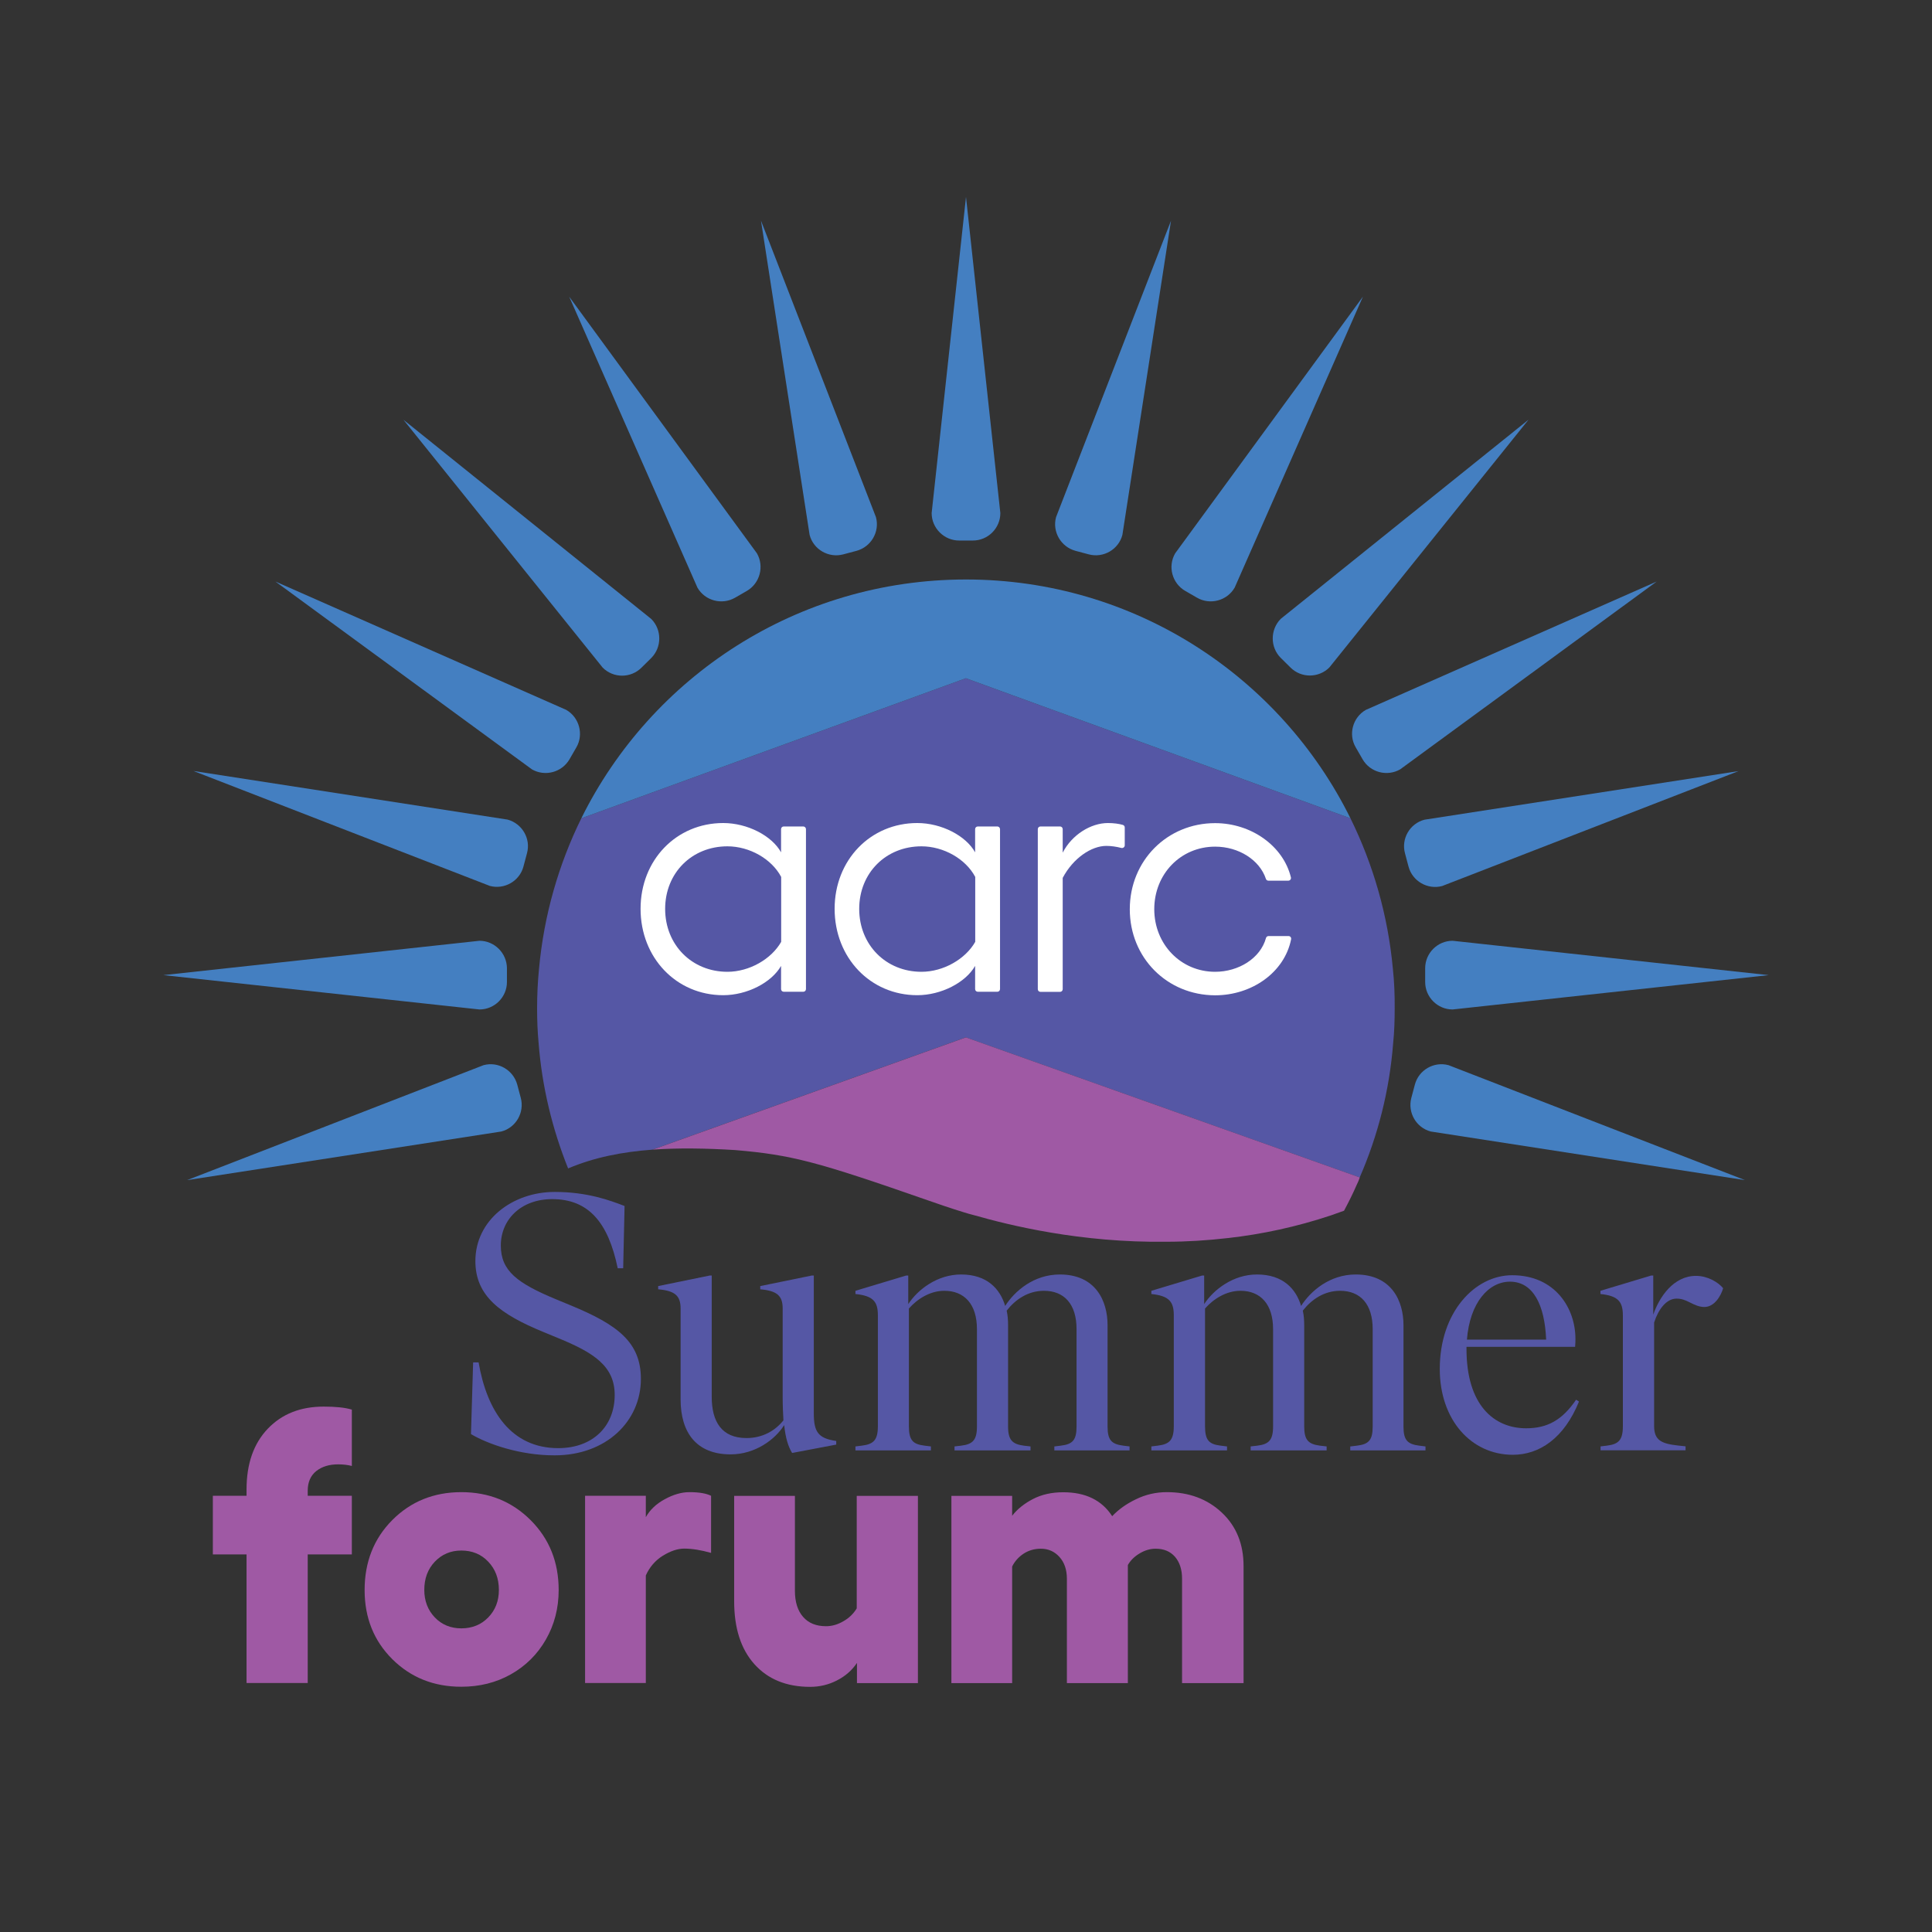<svg enable-background="new 0 0 180 180" viewBox="0 0 180 180" xmlns="http://www.w3.org/2000/svg"><rect x="0" y="0" width="180" height="180" fill="#333333" stroke="none"/><path d="m129.77 90.25c-.46-5-1.84-9.72-3.95-14.01l-35.83-13.05-35.83 13.05c-2.11 4.29-3.48 9.01-3.94 14.01-.12 1.21-.18 2.45-.18 3.69 0 1.08.04 2.16.14 3.23.32 4.1 1.28 8.03 2.75 11.69 2.43-1.03 5.03-1.54 7.86-1.75l29.19-10.46 36.7 13.05c1.7-3.9 2.78-8.12 3.12-12.54.11-1.06.14-2.15.14-3.23.01-1.23-.04-2.47-.17-3.68z" fill="#5557a5"/><g fill="#447fc1"><path d="m125.82 76.24-35.83-13.05-35.83 13.05c6.53-13.19 20.11-22.25 35.84-22.25 15.71 0 29.29 9.06 35.82 22.25z"/><path d="m89.36 50.36h1.28c1.41 0 2.56-1.15 2.56-2.56l-3.2-29.45-3.2 29.45c0 1.41 1.16 2.56 2.56 2.56z"/><path d="m100.2 51.32 1.24.33c1.36.36 2.77-.45 3.13-1.81l4.53-29.28-10.71 27.62c-.37 1.36.45 2.77 1.81 3.14z"/><path d="m110.42 55.05 1.11.64c1.22.7 2.79.28 3.5-.94l11.95-27.11-17.49 23.91c-.71 1.22-.29 2.79.93 3.5z"/><path d="m119.32 61.29.91.9c1 1 2.62.99 3.62 0l18.56-23.09-23.09 18.56c-.99 1.01-.99 2.64 0 3.63z"/><path d="m126.31 69.63.64 1.11c.7 1.22 2.28 1.64 3.5.94l23.9-17.5-27.1 11.96c-1.22.7-1.65 2.28-.94 3.49z"/><path d="m130.9 79.5.33 1.24c.36 1.36 1.78 2.17 3.13 1.81l27.62-10.71-29.27 4.53c-1.36.36-2.18 1.77-1.81 3.13z"/><path d="m132.78 90.21v1.28c0 1.41 1.15 2.56 2.56 2.56l29.45-3.2-29.45-3.2c-1.41 0-2.56 1.15-2.56 2.56z"/><path d="m131.82 101.05-.33 1.24c-.36 1.36.45 2.77 1.81 3.13l29.28 4.53-27.62-10.71c-1.37-.37-2.78.45-3.14 1.81z"/><path d="m81.61 48.18-10.71-27.62 4.53 29.28c.36 1.36 1.77 2.17 3.13 1.81l1.24-.33c1.36-.37 2.18-1.78 1.81-3.14z"/><path d="m70.52 51.55-17.49-23.91 11.95 27.11c.7 1.22 2.28 1.64 3.5.94l1.11-.64c1.21-.71 1.63-2.28.93-3.5z"/><path d="m60.68 57.67-23.09-18.56 18.56 23.09c1 1 2.62 1 3.62 0l.91-.9c.99-1 .99-2.63 0-3.63z"/><path d="m52.76 66.14-27.1-11.96 23.9 17.5c1.22.7 2.79.28 3.5-.94l.64-1.11c.7-1.21.27-2.79-.94-3.49z"/><path d="m47.29 76.36-29.27-4.53 27.62 10.71c1.36.36 2.77-.45 3.13-1.81l.33-1.24c.37-1.35-.45-2.76-1.81-3.13z"/><path d="m44.67 87.65-29.45 3.2 29.45 3.2c1.41 0 2.56-1.15 2.56-2.56v-1.28c-.01-1.41-1.16-2.56-2.56-2.56z"/><path d="m45.05 99.24-27.62 10.71 29.28-4.53c1.36-.36 2.17-1.77 1.81-3.13l-.33-1.24c-.37-1.36-1.78-2.18-3.14-1.81z"/></g><path d="m60.8 107.11c2.39-.17 4.93-.13 7.71.04 5.26.45 7.62 1.08 17.93 4.68 1.02.36 2.13.74 3.37 1.12.28.09.6.18.99.28 3.23.92 9.86 2.57 17.89 2.46 1.86 0 3.79-.12 5.78-.35 3.09-.35 6.3-1.03 9.54-2.11.41-.14.8-.28 1.21-.43.43-.8.83-1.6 1.19-2.43.11-.21.2-.44.28-.67l-36.7-13.05z" fill="#9f59a4"/><path d="m31.51 136.43c-.84 0-1.52.21-2.05.63-.52.42-.79 1.03-.79 1.82v.48h4.11v5.46h-4.11v11.98h-5.7v-11.98h-3.14v-5.46h3.14v-.59c0-2.39.66-4.28 1.98-5.66s3.05-2.06 5.21-2.06c1.12 0 1.99.09 2.62.28v5.25c-.38-.1-.81-.15-1.27-.15z" fill="#9f59a4"/><path d="m42.98 157.15c-2.57 0-4.71-.86-6.43-2.57s-2.58-3.86-2.58-6.44c0-2.61.86-4.79 2.58-6.52s3.87-2.6 6.43-2.6 4.72.87 6.46 2.61 2.61 3.91 2.61 6.51c0 1.69-.4 3.23-1.19 4.61s-1.88 2.46-3.26 3.24-2.93 1.16-4.62 1.16zm0-5.44c1.01 0 1.85-.34 2.51-1.02s.99-1.53.99-2.56c0-1.06-.33-1.94-.99-2.63-.66-.7-1.5-1.04-2.51-1.04-.99 0-1.81.35-2.47 1.04-.66.7-.98 1.57-.98 2.63 0 1.02.33 1.88.98 2.56s1.48 1.02 2.47 1.02z" fill="#9f59a4"/><path d="m64.23 139.02c.91 0 1.58.12 2.02.34v5.32c-.92-.26-1.76-.4-2.5-.4-.61 0-1.27.22-1.99.66-.71.44-1.24 1.06-1.59 1.84v10.02h-5.66v-17.44h5.66v1.99c.38-.68.97-1.24 1.76-1.67s1.56-.66 2.3-.66z" fill="#9f59a4"/><path d="m79.84 139.37h5.68v17.44h-5.68v-1.88c-.46.69-1.08 1.23-1.86 1.63s-1.61.6-2.5.6c-2.21 0-3.94-.71-5.2-2.12s-1.88-3.36-1.88-5.86v-9.81h5.66v8.84c0 1.05.26 1.86.77 2.44s1.22.86 2.13.86c.54 0 1.08-.15 1.61-.46.54-.3.95-.71 1.25-1.2v-10.48z" fill="#9f59a4"/><path d="m108.71 139.02c2.07 0 3.78.64 5.13 1.91s2.02 2.93 2.02 4.98v10.9h-5.73v-9.72c0-.86-.22-1.54-.66-2.05-.44-.5-1.04-.75-1.8-.75-.5 0-.99.14-1.48.43s-.86.65-1.11 1.09v11h-5.68v-9.72c0-.84-.23-1.52-.69-2.03s-1.04-.77-1.73-.77c-.6 0-1.13.15-1.61.46-.47.31-.83.71-1.07 1.2v10.86h-5.66v-17.44h5.66v1.85c.48-.62 1.13-1.14 1.94-1.56s1.75-.63 2.82-.63c2.08 0 3.6.74 4.56 2.23.58-.62 1.32-1.15 2.22-1.58.9-.44 1.86-.66 2.87-.66z" fill="#9f59a4"/><path d="m43.88 133.61.2-6.68h.51c.78 4.55 3.04 7.99 7.42 7.99 3.2 0 5.26-2.02 5.26-4.96 0-2.7-1.99-3.95-5.26-5.29l-1.38-.57c-4.01-1.65-6.34-3.34-6.34-6.61 0-3.81 3.44-6.44 7.39-6.44 3.04 0 5.13.78 6.51 1.31l-.13 5.8h-.51c-.88-4.28-2.73-6.44-6.1-6.44-2.93 0-4.79 1.92-4.79 4.32 0 2.36 1.52 3.51 5.16 5.02l1.38.57c4.32 1.79 6.51 3.41 6.51 6.84 0 3.95-3.24 7.12-8.03 7.12-3.25.01-6.28-1.07-7.8-1.98z" fill="#5557a5"/><path d="m63.41 130.37v-8.46c0-1.18-.51-1.65-2.09-1.79v-.3l4.79-.98h.2v11.3c0 2.33.94 3.84 3.24 3.84 1.48 0 2.66-.67 3.44-1.65-.03-.61-.07-1.28-.07-2.09v-8.33c0-1.18-.51-1.65-2.09-1.79v-.3l4.79-.98h.2v12.81c0 1.72.37 2.36 2.09 2.6v.34l-4.11.78c-.37-.61-.61-1.38-.74-2.6-.84 1.35-2.7 2.73-4.99 2.73-3.18 0-4.66-2.02-4.66-5.13z" fill="#5557a5"/><path d="m98.25 134.76.57-.07c1.11-.13 1.48-.51 1.48-1.79v-9.07c0-2.33-1.15-3.57-3.04-3.57-1.48 0-2.66.81-3.47 1.85.1.44.13.91.13 1.35v9.44c0 1.28.41 1.65 1.48 1.79l.61.07v.37h-7.08v-.37l.61-.07c1.08-.13 1.48-.51 1.48-1.79v-9.07c0-2.33-1.18-3.57-3.04-3.57-1.35 0-2.53.78-3.3 1.65v10.96c0 1.32.37 1.69 1.48 1.82l.57.07v.37h-7.03v-.37l.57-.07c1.11-.13 1.52-.51 1.52-1.82v-10.32c0-1.25-.4-1.82-2.09-1.99v-.3l4.72-1.42h.2v2.66c.88-1.35 2.7-2.76 4.92-2.76 2.43 0 3.64 1.35 4.11 2.93.88-1.38 2.66-2.93 5.09-2.93 3.37 0 4.45 2.5 4.45 4.72v9.44c0 1.28.37 1.65 1.48 1.79l.57.07v.37h-7.01v-.37z" fill="#5557a5"/><path d="m125.84 134.76.57-.07c1.11-.13 1.48-.51 1.48-1.79v-9.07c0-2.33-1.15-3.57-3.04-3.57-1.48 0-2.66.81-3.47 1.85.1.44.13.91.13 1.35v9.44c0 1.28.4 1.65 1.48 1.79l.61.07v.37h-7.08v-.37l.61-.07c1.08-.13 1.48-.51 1.48-1.79v-9.07c0-2.33-1.18-3.57-3.04-3.57-1.35 0-2.53.78-3.3 1.65v10.96c0 1.32.37 1.69 1.48 1.82l.57.07v.37h-7.05v-.37l.57-.07c1.11-.13 1.52-.51 1.52-1.82v-10.32c0-1.25-.41-1.82-2.09-1.99v-.3l4.72-1.42h.2v2.66c.88-1.35 2.7-2.76 4.92-2.76 2.43 0 3.64 1.35 4.11 2.93.88-1.38 2.66-2.93 5.09-2.93 3.37 0 4.45 2.5 4.45 4.72v9.44c0 1.28.37 1.65 1.48 1.79l.57.07v.37h-7.01v-.37z" fill="#5557a5"/><path d="m134.14 127.54c0-5.29 3.27-8.73 6.74-8.73 4.01 0 5.9 3.07 5.9 5.93 0 .2 0 .34-.03.74h-10.12v.2c0 5.23 2.56 7.39 5.56 7.39 1.99 0 3.37-.78 4.65-2.66l.27.17c-1.38 3.41-3.68 4.96-6.17 4.96-3.9-.01-6.8-3.28-6.8-8zm9.91-2.73c-.13-3.24-1.21-5.4-3.37-5.4-1.99 0-3.74 1.96-4.01 5.4z" fill="#5557a5"/><path d="m149.11 134.76.57-.07c1.11-.13 1.52-.51 1.52-1.82v-10.29c0-1.28-.41-1.85-2.09-2.02v-.3l4.72-1.42h.2v3.64c.57-1.65 1.89-3.61 3.98-3.61 1.11 0 2.09.61 2.53 1.15-.2.71-.81 1.75-1.75 1.75-.47 0-.91-.2-1.38-.44-.4-.2-.74-.34-1.21-.34-.94 0-1.69.98-2.09 2.23v9.64c0 1.35.71 1.65 2.26 1.82l.67.07v.37h-7.92v-.36z" fill="#5557a5"/><path d="m74.84 77h-1.82c-.14 0-.25.11-.25.25v2.16c-.86-1.55-3.14-2.73-5.39-2.73-4.37 0-7.7 3.45-7.7 7.99 0 4.56 3.33 8.05 7.7 8.05 2.22 0 4.5-1.17 5.39-2.73v2.16c0 .14.11.25.25.25h1.82c.14 0 .25-.11.25-.25v-14.9c0-.13-.11-.25-.25-.25zm-2.06 10.75c-.92 1.62-2.98 2.79-5.01 2.79-3.3 0-5.8-2.5-5.8-5.86s2.5-5.83 5.8-5.83c2.06 0 4.12 1.17 5.01 2.85z" fill="#fff"/><path d="m92.92 77h-1.82c-.14 0-.25.11-.25.25v2.16c-.86-1.55-3.14-2.73-5.39-2.73-4.37 0-7.7 3.45-7.7 7.99 0 4.56 3.33 8.05 7.7 8.05 2.22 0 4.5-1.17 5.39-2.73v2.16c0 .14.11.25.25.25h1.82c.14 0 .25-.11.25-.25v-14.9c0-.13-.11-.25-.25-.25zm-2.06 10.75c-.92 1.62-2.98 2.79-5.01 2.79-3.3 0-5.8-2.5-5.8-5.86s2.5-5.83 5.8-5.83c2.06 0 4.12 1.17 5.01 2.85z" fill="#fff"/><path d="m104.79 77.09v1.67c0 .16-.16.28-.32.24-.46-.12-.96-.19-1.4-.19-1.36 0-3.07 1.11-4.06 2.98v10.37c0 .14-.11.25-.25.25h-1.82c-.14 0-.25-.11-.25-.25v-14.91c0-.14.11-.25.25-.25h1.82c.14 0 .25.11.25.25v2.19c.86-1.68 2.63-2.76 4.21-2.76.54 0 1.03.07 1.38.17.12.03.19.13.19.24z" fill="#fff"/><path d="m105.26 84.71c0-4.53 3.49-8.02 7.95-8.02 3.37 0 6.35 2.13 7.06 5.05.04.16-.08.31-.24.31h-1.86c-.11 0-.2-.07-.23-.17-.58-1.75-2.52-3-4.73-3-3.2 0-5.67 2.54-5.67 5.83 0 3.26 2.47 5.83 5.67 5.83 2.18 0 4.22-1.25 4.74-3.15.03-.11.13-.18.24-.18h1.86c.16 0 .27.14.24.3-.62 3.1-3.67 5.22-7.08 5.22-4.47-.01-7.95-3.49-7.95-8.02z" fill="#fff"/></svg>